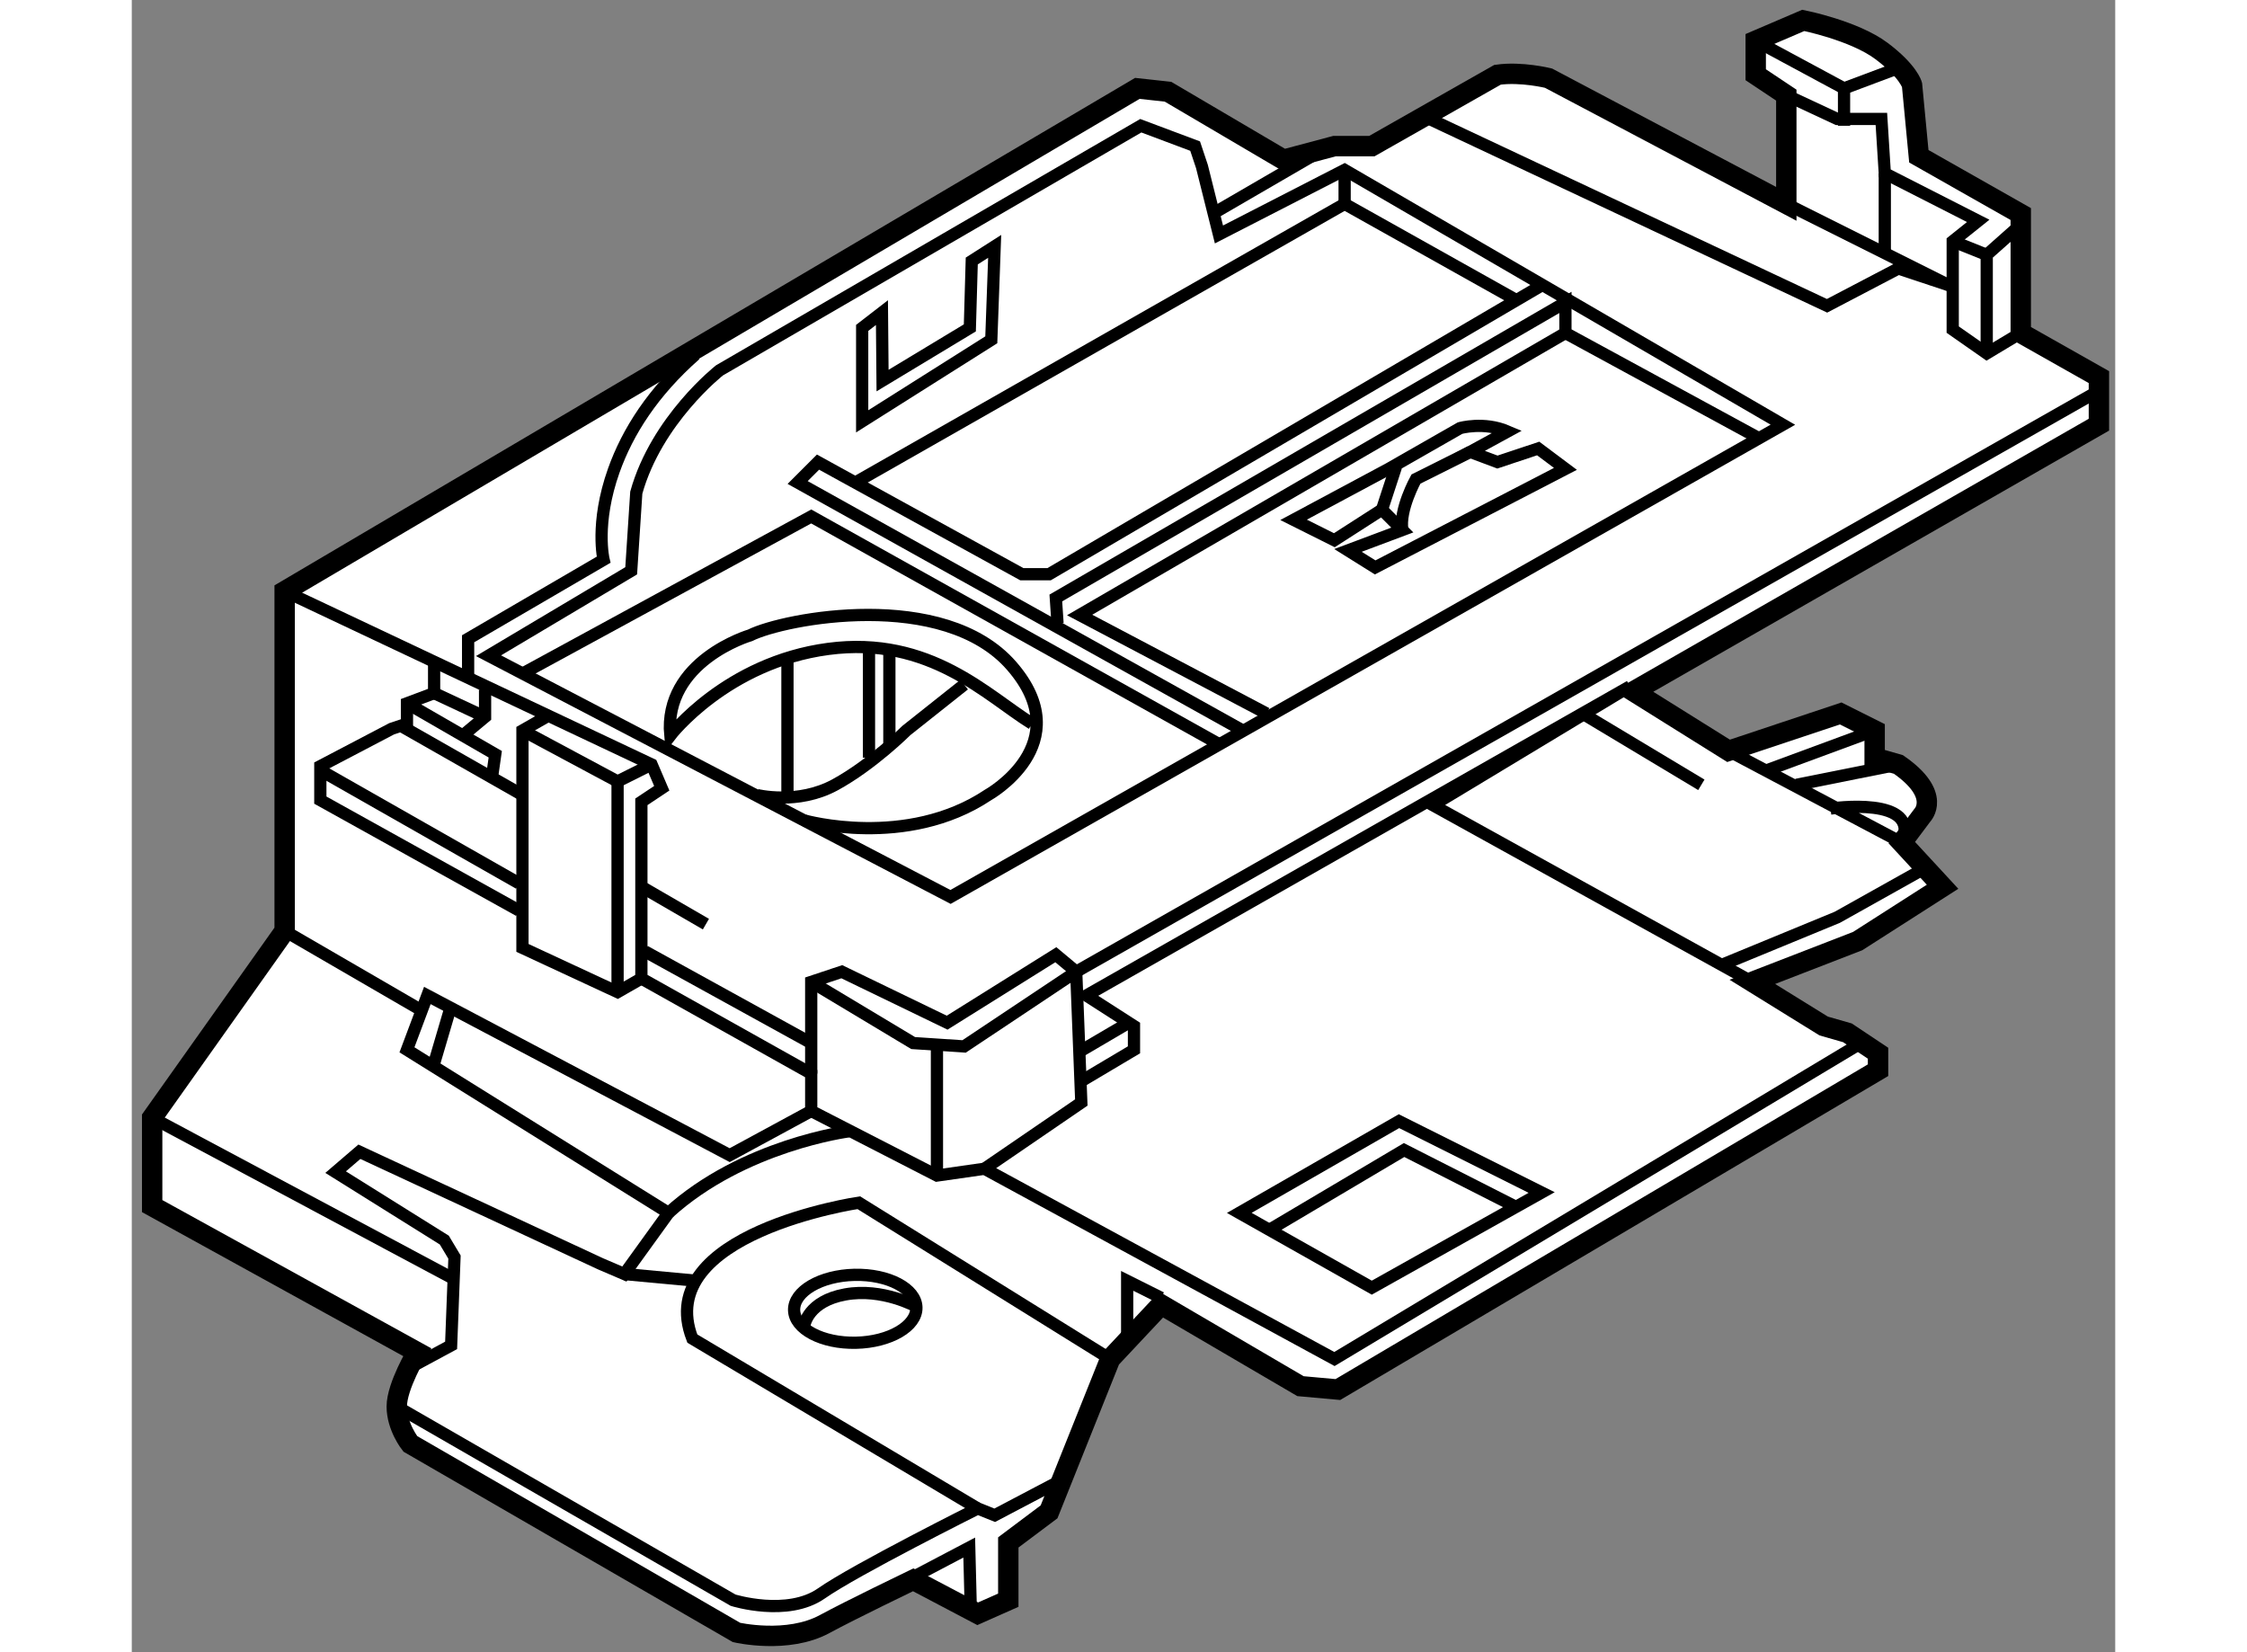<?xml version="1.0" encoding="utf-8"?>
<!-- Generator: Adobe Illustrator 15.1.0, SVG Export Plug-In . SVG Version: 6.00 Build 0)  -->
<!DOCTYPE svg PUBLIC "-//W3C//DTD SVG 1.1//EN" "http://www.w3.org/Graphics/SVG/1.1/DTD/svg11.dtd">
<svg version="1.1" xmlns="http://www.w3.org/2000/svg" xmlns:xlink="http://www.w3.org/1999/xlink" x="0px" y="0px" width="244.8px"
	 height="180px" viewBox="4.191 31.927 48.652 40.527" enable-background="new 0 0 244.8 180" xml:space="preserve">
	
<rect x="4.191" y="31.927" width="48.652" height="40.527" fill="#808080" stroke="none"/>
	
<g><path fill="#FFFFFF" stroke="#000000" stroke-width="0.5" d="M28.857,34.095L7.941,46.428v8.333l-3.25,4.583v2.167l6.5,3.583
			c0,0-0.5,0.833-0.5,1.333s0.333,0.917,0.333,0.917l8,4.625c0,0,1.25,0.292,2.167-0.208c0.604-0.329,2.167-1.083,2.167-1.083
			l1.583,0.833l0.75-0.333v-1.417l1-0.75l1.5-3.75l1.25-1.333l3.417,2l0.917,0.083l13.25-7.833v-0.417l-0.75-0.5l-0.583-0.167
			l-1.75-1.083l2.583-1l2.083-1.333l-1-1.083l0.5-0.667c0,0,0.5-0.5-0.583-1.25l-0.583-0.167v-0.667l-0.833-0.417l-2.75,0.917
			l-2.333-1.458l11.417-6.542v-1.167l-1.917-1.083v-2.917l-2.5-1.417l-0.167-1.75c0,0-0.083-0.333-0.75-0.833
			s-1.917-0.75-1.917-0.75l-1.167,0.5v0.833l0.75,0.5v2.667l-5.833-3.083c0,0-0.667-0.166-1.25-0.083l-3.083,1.75h-0.917
			l-1.25,0.333l-2.833-1.667L28.857,34.095z"></path><polyline fill="none" stroke="#000000" stroke-width="0.3" points="7.941,46.428 16.941,50.678 17.191,51.262 16.691,51.595 
			16.691,55.928 20.857,58.262 20.857,59.178 23.941,60.762 25.107,60.595 33.691,65.262 46.607,57.512 		"></polyline><polyline fill="none" stroke="#000000" stroke-width="0.3" points="10.941,65.512 12.024,64.928 12.107,62.762 11.857,62.345 
			9.191,60.678 9.774,60.178 15.691,62.928 16.274,63.178 17.357,61.678 10.941,57.678 11.441,56.345 18.857,60.262 20.857,59.178 
					"></polyline><line fill="none" stroke="#000000" stroke-width="0.3" x1="4.691" y1="59.345" x2="12.024" y2="63.262"></line><polyline fill="none" stroke="#000000" stroke-width="0.3" points="14.357,49.512 13.774,49.845 13.774,55.178 16.107,56.262 
			16.691,55.928 		"></polyline><path fill="none" stroke="#000000" stroke-width="0.3" d="M12.941,48.011l11.333,5.917l20.417-11.583l-10.75-6.25l-3.083,1.583
			l-0.417-1.667l-0.167-0.5l-1.333-0.5l-10.333,6c0,0-1.542,1.208-2.042,3l-0.125,1.917L12.941,48.011z"></path><path fill="none" stroke="#000000" stroke-width="0.3" d="M12.441,48.512v-0.917l3.323-1.938c0,0-0.214-0.885,0.25-2.188
			c0.34-0.955,0.96-1.928,2-2.844"></path><polyline fill="none" stroke="#000000" stroke-width="0.3" points="11.607,48.095 11.607,48.928 10.941,49.178 10.941,49.678 
			10.566,49.803 8.816,50.72 8.816,51.553 13.691,54.262 		"></polyline><line fill="none" stroke="#000000" stroke-width="0.3" x1="13.774" y1="51.428" x2="10.774" y2="49.72"></line><line fill="none" stroke="#000000" stroke-width="0.3" x1="7.941" y1="54.762" x2="11.316" y2="56.72"></line><path fill="none" stroke="#000000" stroke-width="0.3" d="M21.774,59.678c0,0-2.584,0.333-4.417,2"></path><path fill="none" stroke="#000000" stroke-width="0.3" d="M10.691,66.428l8.25,4.75c0,0,1.333,0.417,2.167-0.167
			s3.833-2.083,3.833-2.083l0.417,0.167l1.583-0.833"></path><path fill="none" stroke="#000000" stroke-width="0.3" d="M24.941,68.928l-7-4.167c-1-2.583,4.083-3.333,4.083-3.333l6.167,3.833"></path><line fill="none" stroke="#000000" stroke-width="0.3" x1="16.774" y1="55.262" x2="20.857" y2="57.512"></line><polyline fill="none" stroke="#000000" stroke-width="0.3" points="10.941,49.178 13.107,50.428 13.024,51.012 		"></polyline><polyline fill="none" stroke="#000000" stroke-width="0.3" points="20.857,58.262 20.857,56.012 21.607,55.762 24.191,57.012 
			26.857,55.345 27.357,55.762 27.482,58.97 25.107,60.595 		"></polyline><ellipse transform="matrix(1 -0.022 0.022 1 -1.412 0.501)" fill="none" stroke="#000000" stroke-width="0.3" cx="21.941" cy="64.012" rx="1.5" ry="0.833"></ellipse><polygon fill="none" stroke="#000000" stroke-width="0.3" points="31.357,61.678 34.607,63.512 38.774,61.178 35.274,59.428 		"></polygon><polyline fill="none" stroke="#000000" stroke-width="0.3" points="43.941,56.012 36.107,51.678 40.941,48.762 27.607,56.345 
			28.774,57.095 28.774,57.678 27.441,58.47 		"></polyline><polyline fill="none" stroke="#000000" stroke-width="0.3" points="38.774,38.928 26.691,46.012 26.024,46.012 21.024,43.262 
			20.524,43.762 31.441,49.845 		"></polyline><polyline fill="none" stroke="#000000" stroke-width="0.3" points="48.107,53.262 46.024,54.428 43.191,55.595 		"></polyline><polyline fill="none" stroke="#000000" stroke-width="0.3" points="32.024,62.136 35.399,60.136 38.107,61.512 		"></polyline><path fill="none" stroke="#000000" stroke-width="0.3" d="M20.691,52.053c0,0,2.5,0.708,4.5-0.625c0,0,2.25-1.25,0.583-3.167
			s-5.584-1.167-6.417-0.75c0,0-2.125,0.625-1.958,2.458c0,0,1.375-1.792,3.875-2.125s3.917,1.167,5,1.833"></path><polyline fill="none" stroke="#000000" stroke-width="0.3" points="13.816,48.428 20.857,44.595 30.857,50.178 		"></polyline><polyline fill="none" stroke="#000000" stroke-width="0.3" points="13.774,49.845 16.107,51.095 16.941,50.678 		"></polyline><line fill="none" stroke="#000000" stroke-width="0.3" x1="16.107" y1="56.262" x2="16.107" y2="51.095"></line><line fill="none" stroke="#000000" stroke-width="0.3" x1="8.857" y1="50.845" x2="13.691" y2="53.595"></line><polyline fill="none" stroke="#000000" stroke-width="0.3" points="20.857,56.012 23.357,57.512 24.607,57.595 27.357,55.762 
			52.441,41.512 		"></polyline><line fill="none" stroke="#000000" stroke-width="0.3" x1="23.941" y1="60.762" x2="23.941" y2="57.595"></line><polyline fill="none" stroke="#000000" stroke-width="0.3" points="23.149,70.72 24.733,69.887 24.774,71.512 		"></polyline><polyline fill="none" stroke="#000000" stroke-width="0.3" points="28.607,64.845 28.607,63.345 29.441,63.762 		"></polyline><line fill="none" stroke="#000000" stroke-width="0.3" x1="12.024" y1="56.595" x2="11.607" y2="58.012"></line><polyline fill="none" stroke="#000000" stroke-width="0.3" points="12.857,48.845 12.857,49.512 12.357,49.928 		"></polyline><path fill="none" stroke="#000000" stroke-width="0.3" d="M19.524,51.428c0,0,1,0.25,1.917-0.25s1.75-1.333,1.75-1.333
			l1.417-1.125"></path><polyline fill="none" stroke="#000000" stroke-width="0.3" points="39.357,40.095 27.441,47.012 32.024,49.428 		"></polyline><line fill="none" stroke="#000000" stroke-width="0.3" x1="44.232" y1="50.845" x2="46.941" y2="49.845"></line><line fill="none" stroke="#000000" stroke-width="0.3" x1="45.024" y1="51.178" x2="47.524" y2="50.678"></line><path fill="none" stroke="#000000" stroke-width="0.3" d="M45.857,51.761c0,0,2.25-0.333,1.75,0.833l-4.25-2.25"></path><path fill="none" stroke="#000000" stroke-width="0.3" d="M39.357,43.428l-4.667,2.417l-0.667-0.417l1.333-0.5l-0.5-0.5
			l-1.167,0.75l-1-0.5l2.333-1.25l1.75-1c0,0,0.583-0.167,1.167,0.083l-0.917,0.5l0.667,0.25l1-0.333L39.357,43.428z"></path><polyline fill="none" stroke="#000000" stroke-width="0.3" points="44.774,34.262 46.024,34.845 47.107,34.845 47.191,36.178 
			49.482,37.345 48.857,37.845 48.857,40.012 49.691,40.595 50.524,40.095 		"></polyline><polyline fill="none" stroke="#000000" stroke-width="0.3" points="36.024,34.845 45.774,39.428 47.524,38.512 48.774,38.928 
			44.774,36.928 		"></polyline><line fill="none" stroke="#000000" stroke-width="0.3" x1="39.774" y1="49.428" x2="42.691" y2="51.178"></line><polyline fill="none" stroke="#000000" stroke-width="0.3" points="44.024,32.928 46.191,34.095 47.524,33.595 		"></polyline><polyline fill="none" stroke="#000000" stroke-width="0.3" points="49.691,40.595 49.691,38.178 50.441,37.512 		"></polyline><line fill="none" stroke="#000000" stroke-width="0.3" x1="48.857" y1="37.845" x2="49.691" y2="38.178"></line><line fill="none" stroke="#000000" stroke-width="0.3" x1="46.191" y1="34.095" x2="46.191" y2="35.012"></line><line fill="none" stroke="#000000" stroke-width="0.3" x1="47.191" y1="36.178" x2="47.191" y2="38.178"></line><line fill="none" stroke="#000000" stroke-width="0.3" x1="27.441" y1="57.72" x2="28.649" y2="57.011"></line><path fill="none" stroke="#000000" stroke-width="0.3" d="M20.691,64.428c0,0,0.083-0.583,1-0.75s1.75,0.3,1.75,0.3"></path><line fill="none" stroke="#000000" stroke-width="0.3" x1="22.274" y1="47.845" x2="22.274" y2="50.512"></line><line fill="none" stroke="#000000" stroke-width="0.3" x1="20.274" y1="48.012" x2="20.274" y2="51.428"></line><polyline fill="none" stroke="#000000" stroke-width="0.3" points="26.899,47.22 26.857,46.595 39.357,39.345 39.357,40.095 
			44.107,42.678 		"></polyline><polyline fill="none" stroke="#000000" stroke-width="0.3" points="21.941,43.762 33.941,36.928 38.107,39.262 		"></polyline><line fill="none" stroke="#000000" stroke-width="0.3" x1="33.941" y1="36.095" x2="33.941" y2="36.928"></line><line fill="none" stroke="#000000" stroke-width="0.3" x1="30.691" y1="37.178" x2="33.274" y2="35.678"></line><polygon fill="none" stroke="#000000" stroke-width="0.3" points="22.107,39.97 22.107,42.262 25.274,40.262 25.357,37.97 
			24.795,38.329 24.748,39.97 22.607,41.262 22.592,39.595 		"></polygon><line fill="none" stroke="#000000" stroke-width="0.3" x1="22.774" y1="47.845" x2="22.774" y2="50.22"></line><line fill="none" stroke="#000000" stroke-width="0.3" x1="11.607" y1="48.928" x2="12.857" y2="49.512"></line><path fill="none" stroke="#000000" stroke-width="0.3" d="M35.357,44.928c-0.083-0.5,0.333-1.25,0.333-1.25l1.333-0.667"></path><line fill="none" stroke="#000000" stroke-width="0.3" x1="34.857" y1="44.428" x2="35.201" y2="43.376"></line><line fill="none" stroke="#000000" stroke-width="0.3" x1="16.691" y1="53.678" x2="18.274" y2="54.595"></line><line fill="none" stroke="#000000" stroke-width="0.3" x1="16.274" y1="63.178" x2="18.066" y2="63.345"></line></g>


</svg>